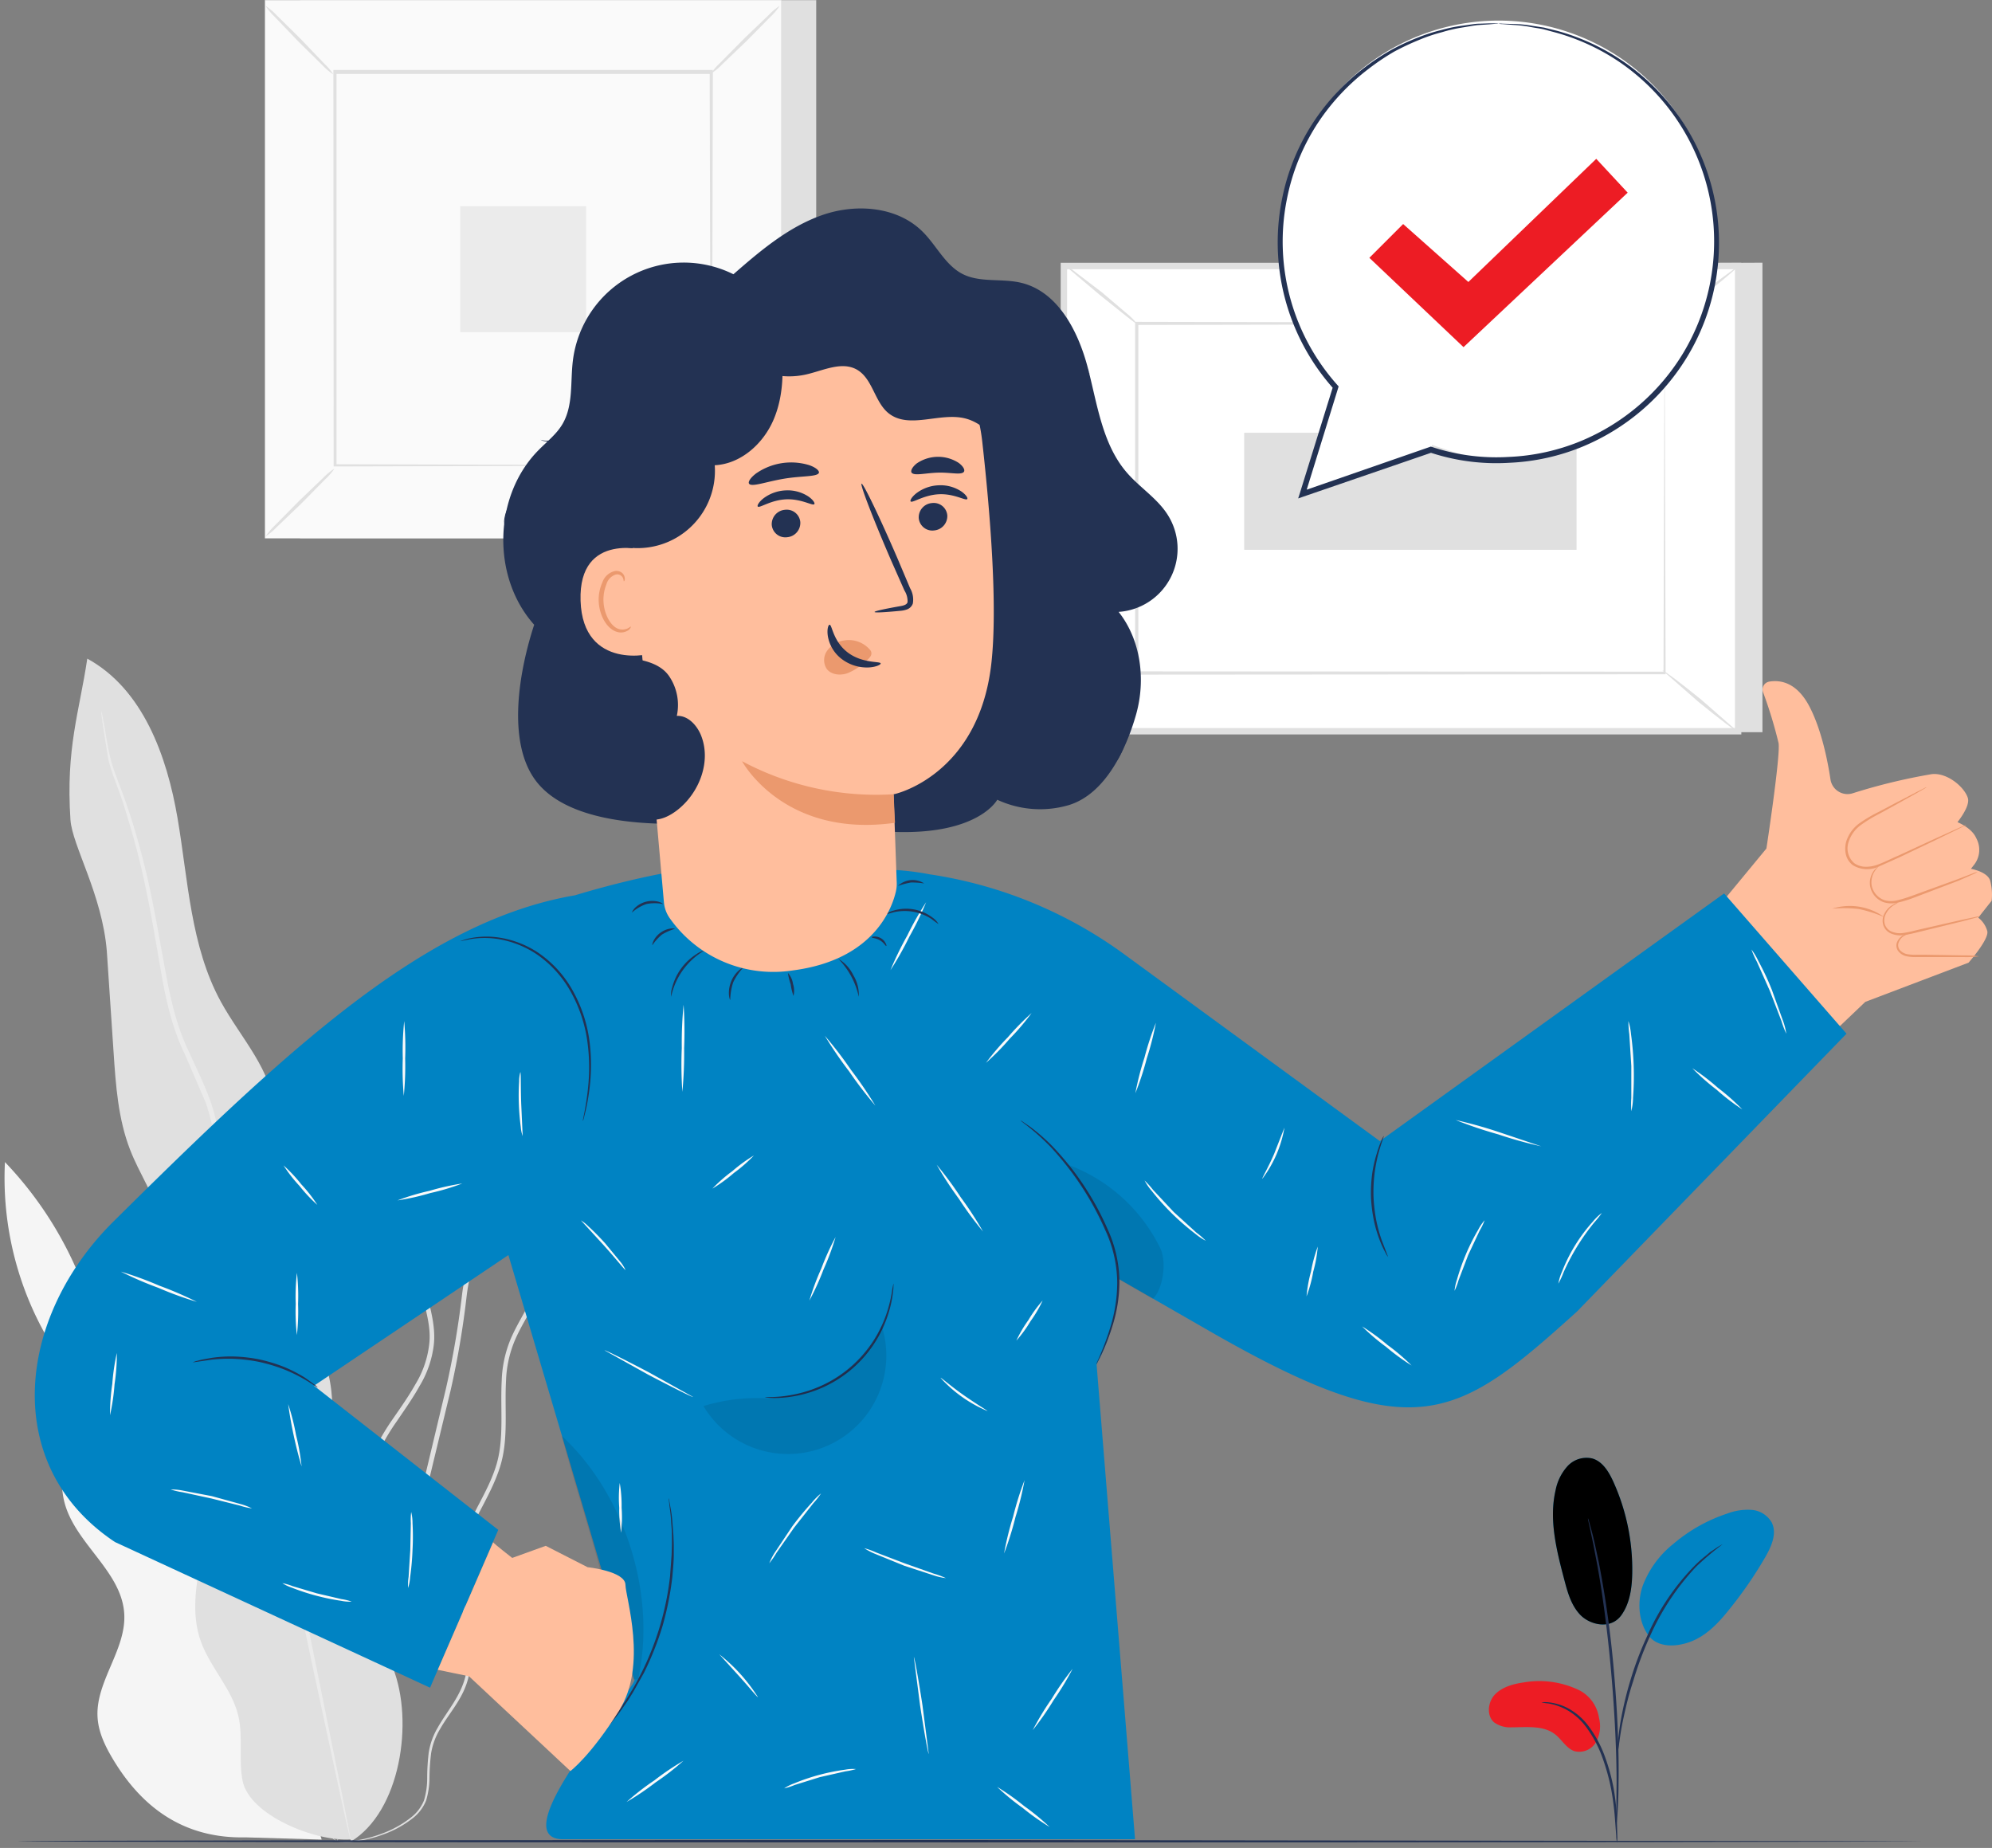 <svg xmlns="http://www.w3.org/2000/svg" xmlns:xlink="http://www.w3.org/1999/xlink" width="359" height="333" fill="none" xmlns:v="https://vecta.io/nano"><rect width="100%" height="100%" fill="#808080" stroke="none"/><style><![CDATA[.B{fill:#233253}.C{fill:#e0e0e0}.D{fill:#ffbe9d}.E{fill:#0083c3}.F{fill:#fafafa}.G{fill:#eb996e}]]></style><path d="M48.457 299.771c1.139-4.515-1.844-9.014-5.179-12.292s-7.309-6.162-9.055-10.472c-2.835-6.998.869-16.085-3.933-21.912-2.819-3.417-7.858-4.539-10.366-8.194-1.311-1.917-1.754-4.285-2.278-6.555A66.7 66.7 0 0 0 .889 209.404c-.513 10.378 1.783 20.702 6.646 29.885 1.95 3.663 4.335 7.235 4.999 11.332 1.082 6.654-2.598 13.537-.926 20.068 1.909 7.473 10.341 12.431 10.784 20.125.377 6.515-5.269 12.292-4.802 18.757.189 2.77 1.491 5.334 2.934 7.711 5.08 8.333 12.513 14.053 23.714 13.807l13.734.402-9.513-31.72z" fill="#f5f5f5"/><g class="C"><path d="M60.797 331.835a11.02 11.02 0 0 0 3.786-.107c1.519-.227 3.01-.611 4.45-1.147 1.988-.701 3.844-1.731 5.49-3.048a7.68 7.68 0 0 0 2.253-3.032c.406-1.328.616-2.708.623-4.097a39.73 39.73 0 0 1 .295-4.441c.253-1.568.81-3.071 1.639-4.425 1.598-2.852 4.269-5.556 5.121-9.424s.213-7.907-.442-12.029-1.303-8.604.246-12.898 4.433-8.194 5.916-13.045.737-10.153 1.024-15.34c.085-2.631.677-5.222 1.745-7.628 1.098-2.459 2.63-4.737 3.819-7.302 2.401-5.186 2.802-11.054 3.433-16.798l.934-8.776a43.08 43.08 0 0 1 1.475-8.784c.914-2.901 1.994-5.746 3.237-8.522.647-1.433 1.171-2.919 1.565-4.441.227-1.567.367-3.146.418-4.728a55.23 55.23 0 0 0-.418-9.498c-.394-3.163-.983-6.301-1.336-9.472 0-.189-.049-.377-.065-.549l-.074-.631-.566.278a21.21 21.21 0 0 0-7.374 6.285 33.75 33.75 0 0 0-4.499 8.391c-2.254 5.908-3.048 12.095-4.171 18.028s-2.548 11.709-5.547 16.634c-1.483 2.458-3.278 4.695-4.876 7.088a19.38 19.38 0 0 0-3.36 7.842c-.819 5.81 2.458 10.89 1.811 16.036a17.7 17.7 0 0 1-2.458 7.146c-1.229 2.196-2.68 4.236-4.097 6.293a39.97 39.97 0 0 0-3.646 6.35 20.18 20.18 0 0 0-1.639 6.892c-.311 4.629.369 9.013.057 13.168-.355 3.949-1.486 7.789-3.327 11.3-1.639 3.392-3.466 6.449-4.998 9.423-.77 1.483-1.475 2.934-2.057 4.384a21.66 21.66 0 0 0-1.139 4.343 27.35 27.35 0 0 0-.057 7.834 19.84 19.84 0 0 0 3.983 9.972 10.11 10.11 0 0 0 1.123 1.197c.271.284.573.537.901.753.516.377.819.549.819.549-.98-.774-1.876-1.65-2.671-2.614-2.137-2.894-3.443-6.316-3.777-9.898-.327-2.569-.282-5.171.131-7.727a21 21 0 0 1 1.188-4.245c.574-1.418 1.295-2.86 2.065-4.327 1.549-2.941 3.392-5.998 5.072-9.407 1.885-3.562 3.054-7.46 3.441-11.472.336-4.236-.328-8.645 0-13.168a19.27 19.27 0 0 1 1.639-6.653c1.01-2.182 2.217-4.266 3.605-6.228 1.377-2.04 2.852-4.097 4.097-6.342a18.53 18.53 0 0 0 2.573-7.424c.631-5.482-2.573-10.604-1.778-16.004.522-2.712 1.642-5.273 3.278-7.498 1.549-2.351 3.368-4.597 4.917-7.112 3.089-5.064 4.572-10.981 5.679-16.913s1.926-12.062 4.146-17.847a32.52 32.52 0 0 1 4.376-8.195c1.851-2.521 4.26-4.579 7.039-6.014l-.631-.352c0 .18.041.368.065.557.361 3.212.951 6.35 1.336 9.48a54.42 54.42 0 0 1 .418 9.358 45.6 45.6 0 0 1-.394 4.581c-.385 1.468-.892 2.902-1.516 4.286-1.282 2.802-2.398 5.678-3.343 8.612-.807 2.917-1.306 5.91-1.491 8.931l-.926 8.785c-.623 5.736-1.024 11.545-3.343 16.544-1.139 2.499-2.663 4.802-3.794 7.317-1.103 2.499-1.712 5.186-1.795 7.916-.27 5.302.451 10.472-.959 15.176s-4.368 8.587-5.859 13.029-.893 9.12-.213 13.217 1.368 8.145.508 11.8-3.368 6.375-5.007 9.308c-.841 1.414-1.398 2.978-1.639 4.606-.173 1.49-.261 2.989-.262 4.49.005 1.353-.186 2.7-.565 3.999a7.44 7.44 0 0 1-2.114 2.901 18.84 18.84 0 0 1-5.359 3.056 23.64 23.64 0 0 1-4.392 1.221 17.72 17.72 0 0 1-2.786.287c-.664-.049-.975-.041-.975-.041z"/><path d="M103.243 169.867c-.066.131-.11.272-.131.418l-.295 1.237-1.09 4.761c-.508 2.04-1.754 4.343-2.803 7.186s-2.196 6.081-3.212 9.752-1.926 7.735-2.876 12.102-1.95 9.014-4.318 13.431l-3.36 6.973a32.23 32.23 0 0 0-1.926 7.891 159.79 159.79 0 0 1-2.868 16.618l-7.58 31.769-6.359 25.902-4.212 17.487-1.106 4.769-.262 1.237a2.21 2.21 0 0 0-.066.435c.07-.129.122-.267.156-.41l.344-1.221 1.262-4.728 4.49-17.413 6.555-25.861 7.653-31.777a157.43 157.43 0 0 0 2.843-16.717 31.96 31.96 0 0 1 1.86-7.694c.959-2.409 2.188-4.663 3.278-6.924 2.393-4.499 3.368-9.309 4.302-13.644s1.786-8.423 2.77-12.086 2.024-6.924 3.065-9.743 2.188-5.171 2.679-7.277.713-3.703.926-4.81l.205-1.253a1.91 1.91 0 0 0 .074-.41z"/><path d="M63.206 331.867c8.94-5.383 11.423-21.575 7.621-31.293s-10.39-18.577-11.472-28.951c-.819-7.973 1.745-16.183-.164-23.968-2.565-10.513-12.89-18.609-12.832-29.434 0-6.072 3.458-11.8 3.147-17.863-.377-7.441-6.121-13.308-9.702-19.847-5.466-9.997-5.892-21.862-7.809-33.096s-6.252-23.256-16.266-28.729c-1.418 9.554-3.892 16.109-3.032 29.04.311 4.646 5.736 13.512 6.555 23.69l1.221 18.265c.393 5.924.82 11.955 2.966 17.486 1.639 4.245 4.294 8.088 5.523 12.472 2.327 8.235-.615 17.208 1.27 25.541 1.639 7.08 6.555 13.111 7.58 20.322 1.459 10.087-5.015 20.609-1.639 30.221 1.688 4.769 5.638 8.579 6.785 13.504.885 3.826 0 7.883.77 11.726 1.295 6.186 13.111 10.923 19.445 10.505"/></g><path d="M18.269 128.15a2.46 2.46 0 0 0 0 .541l.213 1.565.934 6.023c.475 2.622 1.893 5.58 2.999 9.153s2.319 7.661 3.352 12.291 1.934 9.686 2.868 15.159 1.942 11.472 4.695 17.126l3.777 8.768c1.051 3.135 1.703 6.389 1.942 9.686.543 7.001 1.462 13.968 2.753 20.871l7.965 39.848 6.858 32.458 4.704 21.862 1.319 5.933.361 1.54c.032.178.084.351.156.516-.002-.179-.024-.358-.066-.532l-.279-1.557-1.155-5.974-4.425-21.919-6.637-32.523-7.891-39.841a196.43 196.43 0 0 1-2.761-20.838 40.03 40.03 0 0 0-2.008-9.833c-1.114-3.114-2.557-5.982-3.835-8.817-2.729-5.613-3.712-11.472-4.712-16.929s-1.885-10.563-2.974-15.168-2.286-8.719-3.499-12.291-2.573-6.556-3.13-9.08-.819-4.605-1.098-5.965l-.295-1.557c-.025-.176-.069-.349-.131-.516z" fill="#ebebeb"/><path d="M147.099.024H54.078v96.963h93.021V.024z" class="C"/><path d="M140.797.024H47.775v96.963h93.022V.024z" class="F"/><path d="M140.822 97.02h-93.07V0h93.07v97.02zm-93.013-.057h92.956V.057H47.809v96.905z" class="C"/><path d="M128.294 13.062H60.281v70.897h68.013V13.062z" class="F"/><g class="C"><path d="M60.281 84.426a10.43 10.43 0 0 1-1.68 1.95l-4.318 4.384-4.441 4.253a11.23 11.23 0 0 1-1.967 1.639 10.65 10.65 0 0 1 1.639-1.942l4.335-4.392 4.45-4.261a11.4 11.4 0 0 1 1.983-1.631zm68.013-.173a11.18 11.18 0 0 1 1.95 1.639l4.384 4.318 4.253 4.449a10.58 10.58 0 0 1 1.639 1.967 11 11 0 0 1-1.942-1.639l-4.392-4.335-4.261-4.449a10.58 10.58 0 0 1-1.631-1.95zm-.19-70.97c.483-.713 1.046-1.367 1.679-1.95l4.327-4.384 4.441-4.253a10.88 10.88 0 0 1 1.967-1.639 10.63 10.63 0 0 1-1.639 1.942l-4.335 4.392-4.449 4.261a10.61 10.61 0 0 1-1.991 1.631zm-68.013.139a11.09 11.09 0 0 1-1.95-1.639l-4.384-4.318-4.253-4.441a10.44 10.44 0 0 1-1.639-1.967 11.07 11.07 0 0 1 1.942 1.639l4.392 4.335 4.261 4.458a10.43 10.43 0 0 1 1.631 1.934z"/><path d="M128.105 83.958v-.344-.992-3.827l-.074-14.446-.131-51.288.262.262H60.346l.303-.303v70.897l-.262-.262 49.108.131 13.799.074h3.647.942.328-.295-.918-3.597l-13.742.066-49.272.131h-.254v-.254l-.049-70.897v-.303h.311 67.816.262v.262l-.131 51.452-.065 14.389v3.778.959c-.038.178-.095.351-.172.516z"/></g><path d="M105.637 37.161H82.939v22.69h22.698v-22.69z" fill="#ebebeb"/><path d="M317.63 47.338v84.606H196.117l-4.376-84.016 125.889-.59z" class="C"/><path d="M191.733 47.928v83.835h121.513V47.928H191.733z" fill="#fff"/><path d="M313.826 132.346H191.158V47.355h122.668v84.991zm-121.512-1.156h120.357V48.518H192.314v82.672z" class="C"/><path d="M300.094 58.351h-95.193v63.006h95.193V58.351z" fill="#fff"/><g class="C"><path d="M300.069 58.351h-.475-1.352-5.228l-19.617.074-68.521.131.271-.27v62.989l-.295-.295 95.193.057-.246.238.131-45.839.057-12.677v-3.327-1.155 1.106 3.278l.066 12.619.123 45.986v.237h-.107l-95.193.066h-.303v-.303-62.99-.279h.279l68.701.139 19.559.074h5.171 1.319c.344.139.467.139.467.139z"/><path d="M191.742 47.699a10.1 10.1 0 0 1 2.09 1.352l4.76 3.63 4.565 3.884a10.16 10.16 0 0 1 1.745 1.786c-.115.123-3.04-2.286-6.686-5.195l-6.474-5.457zm121.512.237c.099.123-2.761 2.565-6.399 5.441l-6.761 4.974c-.098-.123 2.754-2.573 6.392-5.449l6.768-4.966z"/></g><path d="M313.18 131.78l-13.545-10.98 13.545 10.98z" fill="#fff"/><path d="M299.611 120.8c.099-.131 3.221 2.221 6.957 5.252l6.556 5.736c-.14.14-3.221-2.228-6.966-5.26l-6.547-5.728zm-107.869 10.964c-.106-.131 2.729-2.54 6.326-5.384l6.695-4.916c.098.131-2.729 2.54-6.326 5.383l-6.695 4.917zm32.489-53.779v21.092h59.9V77.985h-59.9z" class="C"/><path d="M308.198 165.196l10.145-12.291s2.548-16.642 2.196-18.986a79.03 79.03 0 0 0-2.803-9.194c-.069-.2-.095-.412-.073-.622s.089-.414.198-.595a1.42 1.42 0 0 1 .431-.455c.175-.118.374-.196.583-.229 1.844-.303 4.86 0 7.203 4.449 2.147 4.098 3.278 9.62 3.819 13.218a3.1 3.1 0 0 0 .486 1.227 3.09 3.09 0 0 0 .952.915c.379.233.804.382 1.246.437a3.11 3.11 0 0 0 1.314-.121c4.662-1.479 9.42-2.632 14.242-3.45 2.778-.319 5.908 2.327 6.514 4.31.459 1.492-1.876 4.343-1.876 4.343s2.417.951 3.278 2.664c.114.221.221.434.311.647.292.697.398 1.458.306 2.208a4.34 4.34 0 0 1-.83 2.069l-.639.82s2.949.5 3.466 2.114a9.83 9.83 0 0 1 .27 3.638l-2.417 3.048a4.6 4.6 0 0 1 1.639 2.459c.286 1.499-3.385 5.654-3.385 5.654l-18.609 7.063-6.555 6.252-21.412-21.592z" class="D"/><g class="G"><path d="M354.382 148.611a1.77 1.77 0 0 1-.385.23l-1.156.582-4.269 2.081-6.359 3.032-3.818 1.704a4.91 4.91 0 0 1-2.278.372c-.778-.058-1.531-.301-2.196-.708-.651-.491-1.102-1.201-1.27-1.999-.158-.755-.13-1.537.082-2.278a6.4 6.4 0 0 1 2.524-3.376 25.2 25.2 0 0 1 3.277-1.926l2.901-1.532 4.212-2.188 1.155-.582c.132-.075.272-.132.418-.172-.116.096-.242.179-.377.246l-1.114.647-4.147 2.311-2.876 1.582c-1.11.564-2.178 1.208-3.195 1.925-1.117.766-1.947 1.882-2.36 3.171-.228.668-.251 1.389-.065 2.069s.57 1.29 1.105 1.75a3.63 3.63 0 0 0 2.008.639 5.97 5.97 0 0 0 2.081-.344c1.336-.467 2.573-1.131 3.786-1.639l6.391-2.95 4.327-1.958 1.188-.517a1.8 1.8 0 0 1 .41-.172z"/><path d="M356.406 157.1a4.97 4.97 0 0 1-.893.476l-2.516 1.114-8.473 3.221a23.59 23.59 0 0 1-2.499.745 4.85 4.85 0 0 1-2.458-.049 3.79 3.79 0 0 1-1.736-1.194c-.454-.554-.741-1.225-.829-1.936a3.7 3.7 0 0 1 .778-2.663c.159-.199.34-.378.541-.533.14-.098.222-.139.23-.131s-.279.246-.639.762a3.73 3.73 0 0 0-.615 2.524 3.5 3.5 0 0 0 .797 1.734c.421.493.971.86 1.588 1.06.747.193 1.531.193 2.278 0a24.24 24.24 0 0 0 2.458-.746l8.497-3.089 2.565-.991c.298-.132.608-.234.926-.304z"/><path d="M356.947 165.082c-.282.134-.579.233-.885.295l-2.458.655-8.137 1.991a22.48 22.48 0 0 1-2.368.484 4.23 4.23 0 0 1-2.286-.287c-.337-.138-.639-.35-.884-.619s-.428-.59-.534-.938c-.172-.601-.132-1.244.115-1.819.35-.812.973-1.475 1.761-1.876a2.31 2.31 0 0 1 .869-.353l-.819.492c-.705.432-1.253 1.078-1.565 1.844-.202.524-.222 1.101-.058 1.638.102.293.266.561.481.784a2.14 2.14 0 0 0 .765.511c.657.263 1.373.345 2.073.238.781-.123 1.555-.287 2.319-.492l8.194-1.868 2.458-.525c.314-.085.635-.137.959-.155z"/><path d="M356.659 172.325a16.78 16.78 0 0 1-2.753.14h-6.637-1.901a7.31 7.31 0 0 1-1.795-.156 2.54 2.54 0 0 1-1.442-.885c-.158-.203-.269-.438-.323-.69s-.05-.511.012-.761c.104-.339.28-.651.516-.916a2.47 2.47 0 0 1 .852-.616c.225-.124.482-.178.737-.156 0 .041-.262.074-.663.304-.281.151-.528.359-.725.61a2.34 2.34 0 0 0-.422.848 1.38 1.38 0 0 0 .014.616c.051.201.147.388.281.548a2.36 2.36 0 0 0 1.253.721c.566.098 1.14.136 1.713.115h1.893l6.637.114a18.23 18.23 0 0 1 2.753.164zm-17.1-7.071a24 24 0 0 0-4.572-1.451 23.56 23.56 0 0 0-4.794-.057c1.571-.498 3.236-.621 4.863-.36a10.52 10.52 0 0 1 4.503 1.868z"/></g><path d="M248.676 205.627l62.047-44.634 22.059 25.279-48.559 50.051c-21.699 19.625-29.295 24.582-65.267 4.097l-22.83-13.111 8.432 104.124H101.311c-11.341-.36 14.749-28.811 12.963-28.811l-22.649-76.46-35.039 23.55 33.211 25.968-12.291 28.442-56.786-26.246c-20.584-13.693-17.823-40.365-.262-57.77 31.63-31.343 56.106-54.148 83.147-58.769 13.93-4.187 22.124-4.917 22.124-4.917 21.764-.311 23.387-.237 35.047.312a49.56 49.56 0 0 1 6.761.819c12.722 1.896 24.79 6.863 35.161 14.471l45.978 33.605z" class="E"/><path d="M250.168 226.498c-.195-.227-.355-.481-.475-.754a18.01 18.01 0 0 1-1.017-2.204c-.436-1.121-.784-2.275-1.04-3.45a26.74 26.74 0 0 1-.557-4.376c-.044-1.474.039-2.948.245-4.408.182-1.191.456-2.367.82-3.516.222-.774.495-1.532.819-2.269.103-.291.243-.566.418-.82.082 0-.426 1.188-.959 3.139a28.78 28.78 0 0 0-.68 3.482c-.179 1.438-.248 2.887-.205 4.335a29.45 29.45 0 0 0 .508 4.31 28.2 28.2 0 0 0 .935 3.417l1.188 3.114z" class="B"/><path d="M193.915 251.343c3.178-3.83 5.466-8.318 6.698-13.14a33.6 33.6 0 0 0 .426-14.743c-.952-4.885-2.978-9.497-5.93-13.504s-6.758-7.307-11.142-9.663" class="E"/><path d="M183.934 201.907c.158.067.307.155.442.262l1.205.819c1.457 1.082 2.826 2.277 4.097 3.573 4.145 4.333 7.496 9.362 9.898 14.856a23 23 0 0 1 2.164 9.645 26.48 26.48 0 0 1-1.279 7.957 40.45 40.45 0 0 1-1.966 5.064l-.664 1.319c-.07.158-.155.309-.254.451.04-.168.101-.331.18-.484l.582-1.352a49.55 49.55 0 0 0 1.836-5.08c.77-2.555 1.165-5.207 1.171-7.875a22.94 22.94 0 0 0-2.179-9.44c-2.394-5.449-5.678-10.462-9.719-14.831a40.55 40.55 0 0 0-3.982-3.647c-.492-.41-.901-.688-1.155-.909a2.46 2.46 0 0 1-.377-.328zm-22.913 29.401c.023.116.023.236 0 .352 0 .229 0 .565-.065 1-.129 1.224-.37 2.434-.721 3.613-1.143 3.943-3.381 7.479-6.455 10.199s-6.857 4.512-10.909 5.166c-1.215.208-2.447.301-3.679.278-.434 0-.779-.049-1-.057a1.14 1.14 0 0 1-.352-.058c.449-.042.901-.061 1.352-.057 1.216-.038 2.427-.172 3.622-.401a22.08 22.08 0 0 0 10.687-5.194c3.021-2.676 5.251-6.128 6.447-9.982a23.95 23.95 0 0 0 .819-3.556 12.49 12.49 0 0 1 .254-1.303zm-40.519 38.66c.059.147.098.302.114.459l.238 1.336a20.35 20.35 0 0 1 .295 2.13l.221 2.844.058 1.639v1.794c0 1.246-.14 2.565-.254 3.958a55.02 55.02 0 0 1-1.779 8.907c-.881 2.902-2.005 5.726-3.359 8.44l-1.942 3.458-.951 1.524-.95 1.361c-.59.876-1.213 1.638-1.729 2.261l-1.402 1.639-.934.992a1.87 1.87 0 0 1-.344.327c.082-.136.175-.264.279-.385l.868-1.041 1.344-1.638c.525-.648 1.106-1.402 1.639-2.295l.918-1.36.926-1.524c.664-1.049 1.254-2.229 1.893-3.45a51.76 51.76 0 0 0 5.097-17.208l.286-3.925.058-1.786v-1.639c0-1.049-.107-1.991-.156-2.827s-.139-1.549-.221-2.131-.115-.991-.156-1.343c-.034-.171-.053-.343-.057-.517zm-85.77-24.46c.279-.142.577-.244.885-.303a10.41 10.41 0 0 1 1.073-.262l1.434-.254a23.6 23.6 0 0 1 3.802-.254 27.28 27.28 0 0 1 4.63.492 28.46 28.46 0 0 1 4.474 1.327 24.89 24.89 0 0 1 3.409 1.688c.475.262.869.557 1.229.819l.885.648a3.7 3.7 0 0 1 .705.623c-.049.065-1.098-.762-2.974-1.803a26.94 26.94 0 0 0-3.401-1.582 30.01 30.01 0 0 0-4.408-1.278 30.32 30.32 0 0 0-4.556-.516 28.68 28.68 0 0 0-3.753.156l-3.433.499zm70.315-43.503a1.89 1.89 0 0 1 .066-.484l.27-1.376a48.22 48.22 0 0 0 .68-5.064 34.46 34.46 0 0 0-.229-7.555c-.437-3.06-1.428-6.015-2.926-8.719a20 20 0 0 0-6.112-6.801 17.69 17.69 0 0 0-6.941-2.778c-1.677-.275-3.387-.275-5.064 0l-1.844.377a2.7 2.7 0 0 1 .459-.172c.442-.154.894-.277 1.352-.369 1.695-.337 3.436-.378 5.146-.123a17.45 17.45 0 0 1 7.113 2.753 19.93 19.93 0 0 1 6.26 6.916 25.41 25.41 0 0 1 2.942 8.866c.34 2.532.387 5.095.139 7.638a39.14 39.14 0 0 1-.819 5.08l-.336 1.352c-.037.158-.089.311-.156.459z" class="B"/><path d="M72.77 197.482a54.64 54.64 0 0 1-.18-6.744c-.059-2.251.026-4.504.254-6.744a53.72 53.72 0 0 1 .172 6.744 53.85 53.85 0 0 1-.246 6.744zm-15.577 19.642a26.85 26.85 0 0 1-3.212-3.417 25.63 25.63 0 0 1-2.884-3.704 26.55 26.55 0 0 1 3.212 3.425 25.31 25.31 0 0 1 2.884 3.696zm26.124-3.86a41.49 41.49 0 0 1-5.785 1.729c-1.933.578-3.905 1.019-5.9 1.319a41.59 41.59 0 0 1 5.793-1.729 42.55 42.55 0 0 1 5.892-1.319zm10.881-8.547c-.189-.528-.305-1.079-.344-1.639a44.83 44.83 0 0 1-.344-4.097 39.77 39.77 0 0 1 .049-4.097 6.19 6.19 0 0 1 .213-1.68c.123 0 .049 2.573.164 5.736l.262 5.777zm-40.692 35.858a37.49 37.49 0 0 1-.213-5.605 36.79 36.79 0 0 1 .221-5.605 36.88 36.88 0 0 1 .205 5.605 37.49 37.49 0 0 1-.213 5.605zm-18.029-5.981a62.96 62.96 0 0 1-6.932-2.524 63.97 63.97 0 0 1-6.768-2.925 62.78 62.78 0 0 1 6.932 2.532 65.78 65.78 0 0 1 6.769 2.917zm-15.65 20.419a36.45 36.45 0 0 1 .41-5.629c.135-1.878.409-3.743.819-5.58a36.45 36.45 0 0 1-.41 5.629 37.65 37.65 0 0 1-.819 5.58zm25.583 16.799a12.07 12.07 0 0 1-2.155-.5l-5.154-1.286-5.195-1.123c-.728-.106-1.447-.273-2.147-.5a10.07 10.07 0 0 1 2.204.205l5.236 1 5.138 1.418c.715.192 1.41.456 2.073.786zm8.94-7.563a76.97 76.97 0 0 1-2.417-11.227 39.47 39.47 0 0 1 1.418 5.573 39.51 39.51 0 0 1 1 5.654zm9.03 24.361a7.37 7.37 0 0 1-1.909-.147 40.42 40.42 0 0 1-8.866-2.36 7.52 7.52 0 0 1-1.721-.82 9.91 9.91 0 0 1 1.827.533l4.384 1.303 4.45 1.04a9.5 9.5 0 0 1 1.836.451zm10.169-2.458a9.84 9.84 0 0 1 .09-2.008l.303-4.834.098-4.835a11.07 11.07 0 0 1 .066-2.016 8.29 8.29 0 0 1 .238 2.008 43.37 43.37 0 0 1 0 4.867 47.5 47.5 0 0 1-.426 4.843 8.79 8.79 0 0 1-.369 1.975zm39.175-57.311c-.098.074-1.753-2.048-3.966-4.498l-4.056-4.425c.502.311.965.683 1.377 1.106.819.737 1.876 1.794 2.991 3.032l2.704 3.278a6.72 6.72 0 0 1 .95 1.507zm23.141-20.625c-1.103 1.16-2.31 2.216-3.605 3.155a27.26 27.26 0 0 1-3.876 2.819 27.59 27.59 0 0 1 3.605-3.155c1.207-1.051 2.504-1.995 3.876-2.819zm-12.889-11.472c-.18-2.612-.216-5.233-.107-7.85a71.54 71.54 0 0 1 .328-7.842c.174 2.613.207 5.234.098 7.85.034 2.618-.072 5.236-.319 7.842zm37.505-21.928a57.91 57.91 0 0 1 3.024-6.219 56.21 56.21 0 0 1 3.401-6.015c-.876 2.132-1.886 4.207-3.024 6.212-1.007 2.076-2.142 4.088-3.401 6.022zm-2.721 24.419a71.37 71.37 0 0 1-4.728-6.17 71.74 71.74 0 0 1-4.384-6.424 68.29 68.29 0 0 1 4.729 6.17 73.92 73.92 0 0 1 4.383 6.424zm28.155-16.683a42.29 42.29 0 0 1-3.95 4.63 44.19 44.19 0 0 1-4.269 4.342c1.211-1.632 2.534-3.179 3.958-4.629a45.85 45.85 0 0 1 4.261-4.343zm-8.758 39.365a61.92 61.92 0 0 1-4.352-5.9 64.33 64.33 0 0 1-3.998-6.137c1.561 1.879 3.014 3.846 4.351 5.891 1.452 1.969 2.787 4.021 3.999 6.146zm-31.294 12.455a45.46 45.46 0 0 1 2.164-5.81 46.42 46.42 0 0 1 2.564-5.654 45.66 45.66 0 0 1-2.163 5.818 46.55 46.55 0 0 1-2.565 5.646zm-20.943 17.364c-.058.099-3.68-1.696-8.088-4.015l-7.883-4.392c.057-.098 3.671 1.688 8.079 4.015l7.892 4.392zm13.724 29.966c.279-.717.636-1.401 1.065-2.04l3.081-4.622c1.105-1.488 2.287-2.919 3.54-4.285.486-.604 1.035-1.153 1.639-1.639-.427.64-.904 1.246-1.426 1.811l-3.417 4.343-3.171 4.523c-.388.669-.827 1.307-1.311 1.909zm-26.706-5.514c-.253-1.478-.366-2.976-.336-4.474a22.77 22.77 0 0 1 .09-4.491 24.74 24.74 0 0 1 .336 4.482 24.24 24.24 0 0 1-.09 4.483zm24.656 29.63c-.098.074-1.548-1.745-3.474-3.867l-3.499-3.852a30.69 30.69 0 0 1 6.973 7.719zm-13.428 11.472a45.21 45.21 0 0 1-4.999 3.884 48.55 48.55 0 0 1-5.244 3.54 45.2 45.2 0 0 1 4.998-3.884c1.667-1.296 3.419-2.479 5.245-3.54zm31.113 1.491c-.629.192-1.273.332-1.925.418l-4.622 1.049-4.523 1.409a10.93 10.93 0 0 1-1.885.607 8.05 8.05 0 0 1 1.77-.885 36.07 36.07 0 0 1 4.523-1.541 36.84 36.84 0 0 1 4.688-.942c.65-.123 1.314-.162 1.974-.115zm13.103-2.729c-.115 0-.82-3.867-1.557-8.685l-1.131-8.752c.115-.016.819 3.868 1.557 8.686l1.131 8.751zm3.088-31.67a11.01 11.01 0 0 1-2.245-.516l-5.277-1.729-5.154-2.098a12.07 12.07 0 0 1-2.049-1.057 13.38 13.38 0 0 1 2.172.778l5.178 1.975 5.22 1.844c.74.206 1.461.475 2.155.803zm22.839 16.331a51.08 51.08 0 0 1-3.417 5.646 51.69 51.69 0 0 1-3.778 5.417 50.44 50.44 0 0 1 3.417-5.646 51.69 51.69 0 0 1 3.778-5.417zm-4.148 28.508c-1.698-1.032-3.322-2.182-4.86-3.442-1.624-1.149-3.163-2.414-4.605-3.785 1.698 1.032 3.322 2.182 4.859 3.441a41.35 41.35 0 0 1 4.606 3.786zm-4.514-62.498c-.404 2.253-.952 4.479-1.639 6.662a54.84 54.84 0 0 1-2.057 6.555c.407-2.252.955-4.477 1.639-6.661.547-2.227 1.234-4.416 2.057-6.556zm-6.672-12.447c-3.224-1.351-6.114-3.393-8.464-5.982.09-.09 1.811 1.467 4.154 3.106s4.31 2.794 4.31 2.876zm9.932-19.92a22.54 22.54 0 0 1-2.188 3.728c-.734 1.244-1.587 2.413-2.548 3.491a22.54 22.54 0 0 1 2.188-3.728c.734-1.244 1.587-2.413 2.548-3.491zm16.708-37.358c.407-2.169.955-4.309 1.639-6.408a53.69 53.69 0 0 1 2.065-6.293c-.409 2.169-.957 4.309-1.639 6.408-.552 2.14-1.242 4.242-2.065 6.293zm12.693 26.591a10.73 10.73 0 0 1-1.901-1.27 45.27 45.27 0 0 1-4.163-3.614 42.95 42.95 0 0 1-3.671-4.097c-.506-.574-.94-1.207-1.295-1.885a15.93 15.93 0 0 1 1.524 1.688l3.745 4.007 4.048 3.679a14.22 14.22 0 0 1 1.713 1.492zm10.194-11.185c-.107-.066 1.057-1.991 2.147-4.532l1.835-4.679a21.3 21.3 0 0 1-3.982 9.211zm7.965 21.198c.133-1.532.407-3.049.819-4.531.268-1.511.671-2.995 1.205-4.433-.129 1.533-.403 3.05-.82 4.531a24.73 24.73 0 0 1-1.204 4.433zm18.929 12.456c-1.611-1.002-3.145-2.122-4.589-3.352-1.533-1.118-2.98-2.35-4.327-3.687 1.611 1.001 3.145 2.122 4.589 3.351 1.536 1.115 2.982 2.348 4.327 3.688zm13.167-26.173c-.232.639-.526 1.253-.876 1.836l-2.082 4.424-1.745 4.565a11.54 11.54 0 0 1-.721 1.901 8.65 8.65 0 0 1 .426-1.992 39.46 39.46 0 0 1 1.639-4.646 37.94 37.94 0 0 1 2.212-4.4c.316-.605.701-1.171 1.147-1.688zm10.212-13.316c-2.632-.58-5.231-1.302-7.785-2.163a75.78 75.78 0 0 1-7.653-2.581c2.63.591 5.228 1.316 7.784 2.171l7.654 2.573zm10.915 12.005a17.8 17.8 0 0 1-1.377 1.721 39.25 39.25 0 0 0-5.539 9.013 15.29 15.29 0 0 1-.926 2c.125-.732.343-1.445.647-2.122a29.4 29.4 0 0 1 5.588-9.072c.466-.581 1.006-1.099 1.607-1.54zm5.309-18.347c-.056-.792-.056-1.586 0-2.377v-5.736l-.361-5.736a17.01 17.01 0 0 1-.163-2.376 11.06 11.06 0 0 1 .467 2.335 55.64 55.64 0 0 1 .483 5.736c.064 1.913.026 3.828-.115 5.736-.015.815-.12 1.626-.311 2.418zm20.002-.312a38.27 38.27 0 0 1-4.63-3.548 39.73 39.73 0 0 1-4.384-3.876c1.629 1.072 3.178 2.257 4.638 3.549a39.17 39.17 0 0 1 4.376 3.875zm7.924-13.643a16.68 16.68 0 0 1-.86-2.254l-2.082-5.416-2.359-5.302a15.53 15.53 0 0 1-.976-2.204c.485.647.903 1.341 1.246 2.073.705 1.311 1.639 3.163 2.458 5.269l1.975 5.49a11.36 11.36 0 0 1 .598 2.344z" class="F"/><path opacity=".09" d="M158.908 238.904c-3.278 8.628-12.193 12.512-20.486 13.061h-.475c-3.776-.177-7.555.299-11.169 1.41 2.23 3.731 5.753 6.512 9.898 7.817a17.73 17.73 0 0 0 22.232-22.255v-.033zm-57.688 19.822c1.999 7.456 4.826 16.224 6.826 23.681 1.753 6.555 4.433 13.725 6.186 20.256l.77-.074c3.376-15.192-2.359-33.301-13.782-43.863zm107.895-33.769c-3.395-6.984-9.358-12.386-16.642-15.077 4.097 5.9 8.727 13.02 9.194 20.666l6.104 3.507c1.901-1.836 2.491-6.728 1.344-9.096z" fill="#000"/><path d="M121.623 167.376c-.819.246-1.604.596-2.335 1.041-.654.551-1.23 1.187-1.713 1.893-.049 0 0-.328.205-.779.298-.583.73-1.085 1.262-1.467a4.16 4.16 0 0 1 1.778-.737c.5-.066.803.008.803.049zm9.982 12.808c-.049 0-.189-.344-.238-.959a5.47 5.47 0 0 1 .402-2.368 5.31 5.31 0 0 1 1.368-1.975c.459-.41.82-.565.82-.524a10.39 10.39 0 0 0-1.82 2.655c-.335 1.024-.514 2.093-.532 3.171zm-10.654-.558c-.053-.532.003-1.07.164-1.581a10.08 10.08 0 0 1 4.417-6.121c.431-.314.922-.537 1.442-.656a12.68 12.68 0 0 0-3.899 3.54c-1.037 1.44-1.761 3.081-2.124 4.818zm-7.046-15.2c-.041 0 .107-.36.516-.819.552-.534 1.231-.917 1.972-1.113a4.49 4.49 0 0 1 2.265-.01c.565.164.819.377.819.426-.987-.202-2.004-.202-2.991 0-.952.33-1.829.846-2.581 1.516zm29.098 15.045a10.64 10.64 0 0 1-.5-2.081 11.76 11.76 0 0 1-.508-2.074c.497.552.816 1.24.918 1.975.236.704.267 1.459.09 2.18zm11.767.155a14.03 14.03 0 0 0-3.696-6.858c1.178.698 2.122 1.73 2.713 2.966a6.76 6.76 0 0 1 .983 3.892zm4.957-9.161c-.115.05-.426-.606-1.155-1.024s-1.434-.401-1.451-.524.164-.14.484-.156c.416-.01.825.101 1.18.32.354.207.639.515.819.885.164.278.172.483.123.499zm9.416-3.949c-.425-.274-.835-.569-1.229-.885a8.9 8.9 0 0 0-3.278-1.328 9.03 9.03 0 0 0-3.565.082l-1.45.402c.398-.336.87-.572 1.377-.689a7.87 7.87 0 0 1 7.112 1.287c.422.298.774.684 1.033 1.131zm-2.581-7.318a14.19 14.19 0 0 0-2.401-.172c-.79.145-1.568.351-2.327.615.624-.595 1.43-.961 2.287-1.042a3.83 3.83 0 0 1 2.441.599zm-43.668-10.767c-8.711.197-21.199-.819-26.394-7.826s-2.942-19.748-.23-28.024c-7.719-8.62-7.375-23.272.819-31.499 1.467-1.491 3.171-2.811 4.245-4.605 2.024-3.376 1.426-7.629 1.917-11.546a20.13 20.13 0 0 1 3.379-8.883 20.12 20.12 0 0 1 7.078-6.342c2.832-1.519 5.987-2.337 9.2-2.387s6.391.671 9.269 2.101c4.851-4.236 9.899-8.514 15.979-10.652s13.512-1.582 18.085 2.95c2.507 2.458 4.097 6.047 7.227 7.653s7.055.762 10.53 1.581c6.629 1.565 10.292 8.67 12.029 15.258s2.597 13.799 7.055 18.953c2.319 2.688 5.49 4.63 7.375 7.629 1.056 1.669 1.661 3.583 1.755 5.555a11.4 11.4 0 0 1-1.219 5.698c-.893 1.761-2.228 3.26-3.875 4.35a11.4 11.4 0 0 1-5.519 1.867c4.04 5.105 4.916 12.291 3.13 18.552s-5.523 14.184-12.005 16.233a18.31 18.31 0 0 1-12.996-.934s-3.367 6.407-18.846 5.785c-24.157-.984-34.302 7.563-37.981-1.5" class="B"/><path d="M178.665 119.53c1.13-10.104-.14-26.517-1.639-39.923-1.319-12.062-10.014-26.533-22.01-24.697l-37.202 11.251a7.1 7.1 0 0 0-6.015 7.481l7.851 88.924c.091 1.082.479 2.117 1.122 2.991 2.459 3.454 5.832 6.154 9.74 7.798a22.83 22.83 0 0 0 12.385 1.511c14.618-1.893 17.896-11.267 18.568-14.258a5.92 5.92 0 0 0 .147-1.524l-.573-15.963c.008.082 15.356-3.278 17.626-23.591z" class="D"/><path d="M170.723 92.857a2.6 2.6 0 0 1-2.376 2.729 2.46 2.46 0 0 1-.981-.069c-.318-.089-.616-.241-.875-.448a2.47 2.47 0 0 1-.914-1.696c-.038-.673.188-1.334.631-1.843a2.58 2.58 0 0 1 1.738-.878 2.46 2.46 0 0 1 1.858.51c.26.206.475.462.633.753a2.45 2.45 0 0 1 .286.941zm3.591-2.925c-.303.352-2.336-1.008-5.113-.869s-4.761 1.639-5.081 1.295c-.155-.148.148-.77 1.008-1.459a7.08 7.08 0 0 1 4.04-1.45c1.45-.076 2.885.315 4.097 1.114.877.615 1.196 1.213 1.049 1.368zm-30.082 4.146c.039.674-.187 1.336-.63 1.846a2.59 2.59 0 0 1-1.738.883 2.47 2.47 0 0 1-.983-.066c-.319-.088-.619-.24-.879-.447s-.474-.464-.632-.756-.254-.613-.284-.943a2.6 2.6 0 0 1 .632-1.844 2.59 2.59 0 0 1 1.736-.885 2.46 2.46 0 0 1 .983.066c.32.088.619.24.878.447s.475.464.632.756a2.45 2.45 0 0 1 .285.943zm2.524-3.228c-.303.352-2.335-1-5.113-.869s-4.761 1.639-5.072 1.295c-.156-.139.139-.77 1-1.459 1.166-.886 2.576-1.392 4.039-1.45a6.8 6.8 0 0 1 4.098 1.114c.876.615 1.196 1.213 1.048 1.368zm10.857 19.428c0-.155 1.696-.532 4.482-1.024.705-.106 1.368-.278 1.467-.77a3.62 3.62 0 0 0-.566-2.081l-2.352-5.31c-3.277-7.572-5.678-13.808-5.375-13.931s3.212 5.9 6.482 13.472l2.261 5.351a4.09 4.09 0 0 1 .5 2.769c-.09.256-.239.488-.434.677s-.43.33-.688.413a4.84 4.84 0 0 1-1.197.23c-2.81.27-4.564.36-4.58.204z" class="B"/><path d="M161.054 143.121a51.35 51.35 0 0 1-27.327-5.957s7.465 13.93 27.565 11.103l-.238-5.146zm-4.31-26.082a5.04 5.04 0 0 0-2.08-1.409 5.03 5.03 0 0 0-2.501-.23c-.611.084-1.199.291-1.728.608a4.59 4.59 0 0 0-1.353 1.236 2.9 2.9 0 0 0-.557 1.653c-.012.595.16 1.179.492 1.673.819 1.025 2.376 1.197 3.687.754a10.55 10.55 0 0 0 3.458-2.286c.298-.226.553-.503.754-.819a.93.93 0 0 0-.049-1.033" class="G"/><path d="M149.51 112.581c.45-.049.598 2.975 3.277 4.999s5.884 1.548 5.925 1.966c.049.189-.688.623-2.049.721a7.51 7.51 0 0 1-4.916-1.475c-1.364-1.014-2.281-2.518-2.557-4.195-.188-1.254.107-2.024.32-2.016zm-1.919-27.401c-.246.77-3.04.541-6.285 1.082s-5.843 1.557-6.31.901c-.213-.319.221-1.049 1.246-1.835 1.38-.963 2.961-1.599 4.624-1.861a11.08 11.08 0 0 1 4.971.353c1.221.426 1.819 1 1.754 1.36zm26.132-.173c-.459.656-2.409.09-4.712.164s-4.236.623-4.72 0c-.213-.311.066-.959.893-1.639a6.82 6.82 0 0 1 7.597-.115c.844.631 1.147 1.27.942 1.59zm-45.29-30.441a13.81 13.81 0 0 0 5.408 10.412c1.61 1.232 3.473 2.094 5.454 2.525a13.8 13.8 0 0 0 6.01-.032c3.057-.697 6.367-2.401 9.104-.877 2.885 1.639 3.18 5.826 5.736 7.875 3.688 2.933 9.21-.213 13.783.926 3.532.885 5.859 4.097 8.292 6.818s6.023 5.212 9.465 4.023a40.98 40.98 0 0 0-1.795-9.235 13.7 13.7 0 0 0-5.613-7.375c-1.483-.877-3.179-1.377-4.564-2.401-2.999-2.204-3.851-6.244-5.736-9.423-1.266-2.047-3.003-3.762-5.065-5.003a15.14 15.14 0 0 0-6.792-2.134c-3.982-.229-8.022 1.139-11.931.336-2.884-.598-5.465-2.344-8.383-2.77-5.686-.819-10.75 3.458-14.667 7.67" class="B"/><path d="M116.994 99.323c-.319-.139-12.775-3.778-12.365 8.931s13.111 9.686 13.111 9.317-.746-18.248-.746-18.248z" class="D"/><path d="M113.684 112.901c-.058 0-.213.155-.582.344a2.24 2.24 0 0 1-1.639.082c-1.36-.451-2.557-2.541-2.696-4.835-.064-1.088.113-2.176.516-3.188.11-.403.316-.774.602-1.08a2.56 2.56 0 0 1 1.037-.673c.253-.077.524-.062.767.041s.441.289.561.524c.18.353.106.607.18.623s.262-.221.139-.737c-.069-.328-.255-.62-.524-.82-.176-.125-.376-.214-.587-.262s-.429-.053-.642-.016c-.52.117-1 .367-1.394.724s-.691.811-.86 1.316c-.506 1.12-.731 2.346-.655 3.573.164 2.556 1.548 4.916 3.409 5.383.344.088.704.098 1.053.029s.678-.217.962-.43c.336-.295.394-.582.353-.598z" class="G"/><g class="B"><path d="M111.922 98.446a13.93 13.93 0 0 0 15.865-8.275c.83-2.004 1.18-4.173 1.024-6.336 4.687-.23 8.735-3.851 10.595-8.194s1.868-9.202 1.295-13.873a6.57 6.57 0 0 0-.959-3.114c-1.393-1.934-4.228-1.917-6.605-1.713-6.121.533-12.43 1.131-17.83 4.097s-9.67 8.858-8.703 14.922c.476 2.966 2.123 5.883 1.385 8.792-.549 2.163-2.368 3.917-2.581 6.138-.034.86.118 1.717.444 2.513a5.99 5.99 0 0 0 1.449 2.101 17.41 17.41 0 0 0 4.228 2.909m2.662 20.273c2.459.393 5.015 1.122 6.416 3.187.697 1.035 1.178 2.2 1.413 3.425a9.26 9.26 0 0 1-.044 3.704c1.975-.098 3.589 1.639 4.343 3.458 1.917 4.687-.246 10.382-4.237 13.504-1.401 1.09-3.13 1.95-4.916 1.713s-2.991-1.352-4.212-2.458c-2.049-1.742-3.854-3.751-5.367-5.974-1.57-2.13-2.346-4.741-2.197-7.383a11.36 11.36 0 0 1 3.016-7.088c1.639-1.95 3.638-4.638 5.736-6.08"/><path d="M97.427 79.239a3.58 3.58 0 0 0 1.942.074c.742-.206 1.434-.563 2.032-1.049a13.96 13.96 0 0 0 2.139-2.221 8.99 8.99 0 0 1 2.884-2.458c1.303-.631 2.86-.5 4.351-.361a10.23 10.23 0 0 0 2.295 0 5.65 5.65 0 0 0 2.196-.819 9.25 9.25 0 0 0 3.277-3.753 37.59 37.59 0 0 0 1.811-4.769 25.32 25.32 0 0 1 1.918-4.409 14.09 14.09 0 0 1 5.736-5.736c1.644-.856 3.492-1.245 5.342-1.123a5.67 5.67 0 0 1 1.959.442 13.86 13.86 0 0 0-1.967-.279c-1.81-.057-3.602.367-5.195 1.229a13.88 13.88 0 0 0-5.49 5.662 24.74 24.74 0 0 0-1.86 4.359 36.96 36.96 0 0 1-1.836 4.826 9.52 9.52 0 0 1-3.4 3.909c-.722.433-1.526.712-2.36.82a11.58 11.58 0 0 1-2.385 0c-1.508-.156-2.974-.279-4.171.287a8.85 8.85 0 0 0-2.802 2.368 14.42 14.42 0 0 1-2.221 2.204 5.73 5.73 0 0 1-2.147 1.024 3.14 3.14 0 0 1-1.499 0c-.195-.044-.381-.122-.549-.229zm-6.555 15.167c-.009-.062-.009-.126 0-.189-.029-.182-.029-.367 0-.549a6.78 6.78 0 0 1 .59-2.032 15.57 15.57 0 0 1 1.68-2.909 15.31 15.31 0 0 1 1.336-1.639 8.01 8.01 0 0 1 1.844-1.491 6.26 6.26 0 0 1 5.326-.041 10.98 10.98 0 0 1 2.606 1.532c.829.636 1.721 1.185 2.663 1.639 2.007.992 4.257 1.388 6.482 1.139 2.389-.284 4.57-1.496 6.072-3.376 1.483-1.926 1.835-4.581 3.72-6.277a4.17 4.17 0 0 1 1.639-.86 6.77 6.77 0 0 1 1.753-.213 22.95 22.95 0 0 0 3.278-.082 12.45 12.45 0 0 0 5.564-2.245 11.73 11.73 0 0 0 3.474-3.925c1.223-2.273 1.715-4.869 1.41-7.432a13.89 13.89 0 0 0-.41-2.049 4.21 4.21 0 0 1-.205-.713 9 9 0 0 1 .819 2.745c.242 1.615.159 3.261-.243 4.843a12.27 12.27 0 0 1-2.097 4.372c-.982 1.304-2.215 2.398-3.625 3.221a12.28 12.28 0 0 1-4.589 1.568c-1.11.118-2.227.153-3.343.107a6.56 6.56 0 0 0-1.639.197 3.71 3.71 0 0 0-1.442.82c-1.737 1.524-2.106 4.154-3.655 6.211a9.57 9.57 0 0 1-6.358 3.54c-2.307.252-4.637-.166-6.712-1.205a15.2 15.2 0 0 1-2.72-1.688 10.75 10.75 0 0 0-2.516-1.5c-.788-.369-1.649-.56-2.519-.56a5.95 5.95 0 0 0-2.52.56c-.665.381-1.27.859-1.795 1.418a16.15 16.15 0 0 0-1.344 1.565 16.57 16.57 0 0 0-1.713 2.835c-.317.622-.54 1.288-.664 1.975-.02.18-.02.361 0 .541a.67.67 0 0 1-.147.148zm105.582-26.983c-.363-.832-.886-1.584-1.541-2.213-1.254-1.213-3.671-2.311-6.793-2.581l-5.154-.319a12.59 12.59 0 0 1-5.695-1.729 18.49 18.49 0 0 1-4.622-4.687 33.82 33.82 0 0 0-4.49-5.326 12.84 12.84 0 0 0-6.187-2.884 24.71 24.71 0 0 0-6.473-.229c-2.065.164-4.015.483-5.851.819l-5.121.697c-2.492.301-5.016.177-7.465-.369-.896-.204-1.763-.518-2.582-.934a4.55 4.55 0 0 1 .672.221c.268.103.542.191.82.262a11.28 11.28 0 0 0 1.131.287 23.28 23.28 0 0 0 7.374.238l5.097-.746 5.876-.819c2.185-.219 4.389-.148 6.555.213a13.3 13.3 0 0 1 6.392 2.974 33.48 33.48 0 0 1 4.547 5.4 18.4 18.4 0 0 0 4.499 4.605 12.22 12.22 0 0 0 5.523 1.704l5.146.369c3.163.311 5.621 1.483 6.875 2.77.489.472.891 1.027 1.188 1.639a4.95 4.95 0 0 1 .189.5c.071.093.101.139.09.139zm9.383 20.51s-.065 0-.204.082l-.615.197c-.802.209-1.632.284-2.458.221a7.24 7.24 0 0 1-1.77-.385 8.47 8.47 0 0 1-1.901-.992 13.32 13.32 0 0 1-3.507-3.851c-1.033-1.639-1.639-3.704-2.672-5.687a8.55 8.55 0 0 0-2.089-2.688 7.83 7.83 0 0 0-3.278-1.491c-2.458-.557-5.138-.328-7.907-.729a15.02 15.02 0 0 1-6.041-2.365 15.03 15.03 0 0 1-4.481-4.69 41.13 41.13 0 0 0-2.286-3.507c-.804-1.066-1.863-1.911-3.081-2.458a11.6 11.6 0 0 0-3.704-.885 52.2 52.2 0 0 0-7.17.311c-5.202.4-10.368-1.138-14.504-4.318a15.11 15.11 0 0 1-2.458-2.27 1.13 1.13 0 0 1 .172.139l.467.434a21.74 21.74 0 0 0 10.087 5.261 21.31 21.31 0 0 0 6.195.401 50.73 50.73 0 0 1 7.219-.352 11.94 11.94 0 0 1 3.843.91 8.19 8.19 0 0 1 3.278 2.548 41.1 41.1 0 0 1 2.311 3.548 14.85 14.85 0 0 0 2.729 3.278c2.103 1.893 4.71 3.137 7.505 3.581 2.696.41 5.4.189 7.932.762a8.18 8.18 0 0 1 3.409 1.59 8.83 8.83 0 0 1 2.164 2.811c1.04 2.032 1.638 4.097 2.622 5.695a13.06 13.06 0 0 0 3.384 3.81c.559.41 1.167.749 1.811 1.008a6.86 6.86 0 0 0 1.712.402c1.106.091 2.219-.018 3.286-.32zm-5.99 50.575c.627-.599 1.178-1.274 1.639-2.008a12.84 12.84 0 0 0 1.565-6.777 13.94 13.94 0 0 0-.901-4.744 10 10 0 0 0-1.287-2.344c-.577-.763-1.221-1.473-1.925-2.122l-4.728-4.097c-1.744-1.474-3.038-3.407-3.737-5.58a9.58 9.58 0 0 1-.164-3.442c.131-1.131.377-2.204.598-3.278.235-1.024.388-2.065.459-3.113a7.75 7.75 0 0 0-.393-2.926 10.78 10.78 0 0 0-3.22-4.425 45.94 45.94 0 0 0-3.901-2.958 17.54 17.54 0 0 1-5.089-4.916 8.56 8.56 0 0 1-.819-1.778 3.67 3.67 0 0 1-.139-.664 10.13 10.13 0 0 0 1.065 2.352 18.14 18.14 0 0 0 5.121 4.802 42.93 42.93 0 0 1 3.958 2.933c1.495 1.206 2.653 2.778 3.36 4.564a8.27 8.27 0 0 1 .434 3.081 21.07 21.07 0 0 1-.459 3.171c-.434 2.106-.991 4.335-.426 6.515a11.73 11.73 0 0 0 3.606 5.383l4.711 4.097c.718.666 1.373 1.396 1.959 2.18a10.43 10.43 0 0 1 1.311 2.458 14.02 14.02 0 0 1 .877 4.86c.09 2.406-.507 4.787-1.721 6.866-.197.323-.422.627-.672.91a3.95 3.95 0 0 1-.566.59c-.157.154-.33.291-.516.41zM97.157 112.81a5.26 5.26 0 0 1-1.123-1.688 8.7 8.7 0 0 1-.508-5.424 10.35 10.35 0 0 1 1.721-3.711c.815-1.11 1.843-2.047 3.023-2.754a13.59 13.59 0 0 1 4.475-1.827 27.11 27.11 0 0 1 5.146-.516c3.507-.074 6.907 0 9.751-1.049 2.522-.922 4.716-2.566 6.309-4.728a14.15 14.15 0 0 0 2.368-4.835l.41-1.958a2.03 2.03 0 0 1 0 .516c-.038.499-.112.995-.221 1.483-.537 2.233-1.611 4.302-3.129 6.025a14.1 14.1 0 0 1-5.582 3.865c-2.933 1.106-6.391 1.032-9.882 1.106-1.7.008-3.395.176-5.064.5a13.39 13.39 0 0 0-4.351 1.745 10.16 10.16 0 0 0-4.663 6.203 8.81 8.81 0 0 0 .361 5.294 13.62 13.62 0 0 0 .959 1.753z"/></g><path d="M88.871 277.909c.147.27 3.442 2.827 3.442 2.827l6.039-2.18 7.539 3.851s6.768.713 6.826 3.155 4.023 14.438-1.123 22.649-8.793 10.931-8.793 10.931l-18.289-17.085-5.621-1.155 9.981-22.993z" class="D"/><path d="M346.278 331.786c0 .115-76.829.213-171.571.213s-171.588-.098-171.588-.213 76.805-.213 171.588-.213l171.571.213z" class="B"/><path d="M270.103 3.712a39.17 39.17 0 0 0-21.407 6.358c-6.367 4.152-11.389 10.066-14.452 17.023s-4.038 14.654-2.802 22.154 4.626 14.479 9.759 20.085c.156.172.328.336.492.508l-7.432 19.052 23.763-8.366.058-.344c3.785 1.213 7.768 2.77 11.955 2.77 21.633 0 39.218-18.429 39.218-40.07a39.17 39.17 0 0 0-11.467-27.691c-7.342-7.345-17.3-11.474-27.685-11.478z" fill="#fff"/><path d="M270.061 4.269c.234-.024.47-.024.705 0l2.056.057c1.116.018 2.229.128 3.327.328l2.123.32 2.359.582c5.873 1.606 11.297 4.544 15.851 8.586a39.62 39.62 0 0 1 10.405 14.72c2.291 5.641 3.252 11.734 2.807 17.806s-2.284 11.96-5.373 17.207c-4.397 7.457-11.097 13.283-19.093 16.602-4.209 1.738-8.691 2.725-13.241 2.917a37.92 37.92 0 0 1-13.849-1.721l-.409-.131h.319l-23.149 7.948-.942.328.303-.95 5.99-19.257.099.459c-4.11-4.596-7.09-10.088-8.702-16.039a39.59 39.59 0 0 1-.583-18.238 39.03 39.03 0 0 1 5.966-14.266c2.507-3.672 5.605-6.904 9.169-9.563a42.48 42.48 0 0 1 4.802-3.114 44.38 44.38 0 0 1 4.63-2.122 31.78 31.78 0 0 1 4.162-1.327 26.89 26.89 0 0 1 3.573-.746c1.082-.139 2.041-.303 2.868-.377l2.106-.066h1.287a1.76 1.76 0 0 1 .434 0 1.86 1.86 0 0 1-.434.066l-1.279.107-2.089.139c-.82.098-1.77.287-2.835.451-1.192.193-2.369.467-3.524.819-1.397.36-2.766.82-4.097 1.377-1.545.625-3.055 1.333-4.523 2.122a42.71 42.71 0 0 0-4.704 3.171 39.74 39.74 0 0 0-8.932 9.489 38.52 38.52 0 0 0-5.736 14.029 38.8 38.8 0 0 0 9.162 33.449l.18.205-.082.262-5.965 19.289-.648-.623 23.141-8.03.164-.057.164.049.401.131c4.357 1.387 8.932 1.957 13.496 1.68a38.24 38.24 0 0 0 12.906-2.827A39.07 39.07 0 0 0 303.51 63.35c5.049-8.574 6.642-18.749 4.456-28.456s-7.987-18.217-16.223-23.799a39.09 39.09 0 0 0-11.218-5.187l-2.327-.623c-.738-.172-1.442-.246-2.09-.369a22.63 22.63 0 0 0-3.277-.418l-2.049-.156a3.63 3.63 0 0 1-.721-.074z" class="B"/><path d="M246.789 46.461l6.088-6.088 11.751 10.439 23.05-22.19 5.663 6.097-29.582 27.836-16.97-16.093z" fill="#ed1c24"/><use xlink:href="#B" class="E"/><use xlink:href="#B" opacity=".04" fill="#000"/><path d="M284.763 304.654c-3.159-1.57-6.737-2.087-10.21-1.475-1.869.27-3.819.819-5.114 2.147s-1.589 3.818-.163 5.048a4.87 4.87 0 0 0 3.171.885c2.712 0 5.736-.386 7.85 1.294 1.213.951 1.999 2.516 3.466 3.008.736.185 1.513.126 2.213-.17s1.283-.812 1.663-1.469a5.99 5.99 0 0 0 .524-4.392 6.7 6.7 0 0 0-1.131-2.835 6.71 6.71 0 0 0-2.269-2.041z" fill="#ed1c24"/><path d="M297.341 295.051c-2.015-2.5-2.327-6.081-1.344-9.137a17.58 17.58 0 0 1 5.573-7.703 29 29 0 0 1 9.784-5.49 10.33 10.33 0 0 1 4.359-.639c.74.06 1.454.3 2.081.698a4.58 4.58 0 0 1 1.516 1.588c.975 1.959-.057 4.286-1.147 6.187-1.932 3.338-4.124 6.519-6.555 9.513-1.951 2.459-4.188 4.786-7.105 5.827s-5.933.819-7.424-1.197" class="E"/><g class="B"><path d="M291.424 332.039a5.73 5.73 0 0 1-.147-1.237l-.254-3.385c-.13-1.662-.346-3.317-.648-4.957a38.18 38.18 0 0 0-1.638-5.883c-.695-1.91-1.661-3.709-2.868-5.343a11.09 11.09 0 0 0-3.696-3.221c-.99-.515-2.054-.872-3.155-1.057-.415-.027-.827-.095-1.229-.204a5.84 5.84 0 0 1 1.254 0 9.74 9.74 0 0 1 3.277.934c1.537.779 2.874 1.9 3.909 3.277 1.252 1.664 2.252 3.503 2.966 5.458.718 1.94 1.267 3.939 1.639 5.973a41.54 41.54 0 0 1 .549 5.023l.09 3.401c.024.408.008.817-.049 1.221z"/><path d="M291.245 329.466a2.29 2.29 0 0 1 0-.573l.041-1.639.057-6.031c0-5.089-.295-12.119-.975-19.855s-1.639-14.708-2.573-19.707l-.647-3.376-.533-2.54-.352-1.598a2.25 2.25 0 0 1-.082-.565 2.29 2.29 0 0 1 .188.54l.434 1.582c.173.647.402 1.532.623 2.524l.721 3.359a184.82 184.82 0 0 1 2.729 19.74c.68 7.752.91 14.799.819 19.896 0 2.548-.122 4.613-.221 6.039l-.139 1.639c-.001.192-.032.383-.09.565z"/><path d="M291.515 315.88c-.032-.571-.016-1.144.049-1.712a45.96 45.96 0 0 1 .623-4.63c.422-2.271.969-4.517 1.639-6.728a58.98 58.98 0 0 1 2.999-7.932c2.064-4.736 4.974-9.057 8.588-12.75.626-.631 1.291-1.222 1.991-1.77.311-.246.582-.5.819-.688l.771-.508c.464-.336.955-.635 1.466-.893-1.691 1.265-3.303 2.633-4.826 4.097-3.492 3.731-6.324 8.028-8.375 12.709-1.148 2.557-2.125 5.188-2.925 7.875-.819 2.458-1.336 4.744-1.754 6.662s-.63 3.49-.778 4.58c-.051.57-.147 1.134-.287 1.688z"/></g><defs ><path id="B" d="M292.195 291.068c-1.958 2.68-5.646 1.696-7.326 0s-2.351-4.097-2.958-6.432c-1.393-5.269-2.794-10.809-1.557-16.119a9.01 9.01 0 0 1 2.155-4.326 4.66 4.66 0 0 1 2.041-1.285c.781-.242 1.612-.273 2.409-.092 1.86.533 2.974 2.393 3.777 4.147 2.358 5.188 3.528 10.837 3.426 16.536-.05 2.646-.418 5.416-1.967 7.571z"/></defs></svg>